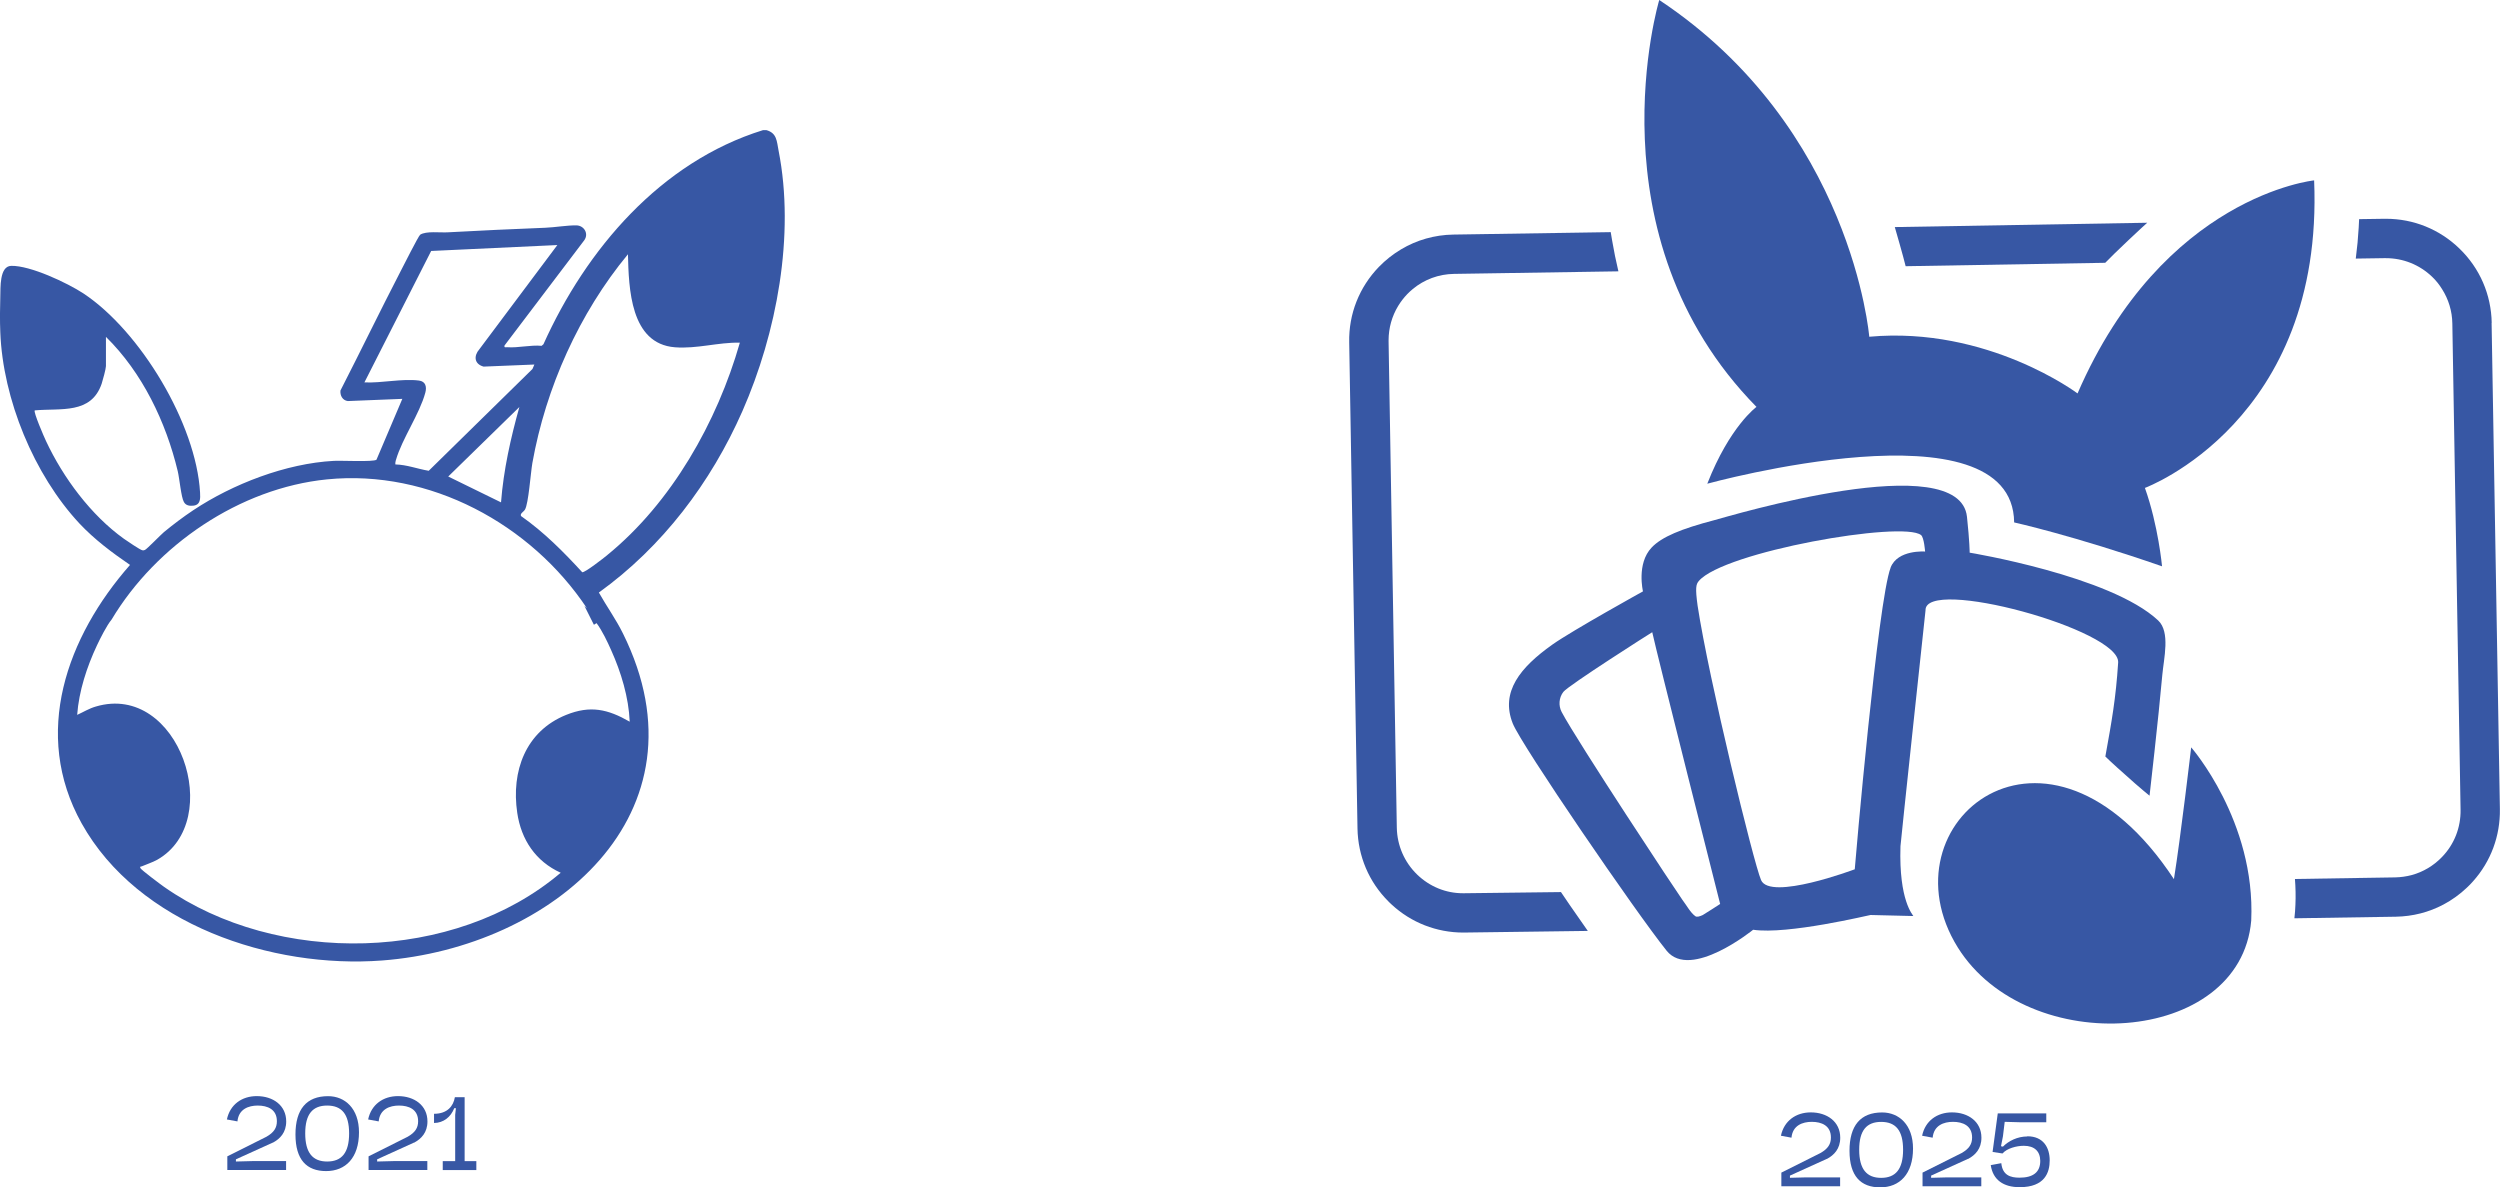 <?xml version="1.0" encoding="UTF-8"?>
<svg id="Ebene_1" data-name="Ebene 1" xmlns="http://www.w3.org/2000/svg" viewBox="0 0 410.11 194.78">
  <defs>
    <style>
      .cls-1 {
        fill: #3757a4;
      }
    </style>
  </defs>
  <path class="cls-1" d="M44.76,187.45c1.17-.63,2.19-1.65,2.19-3.49,0-2.63-2.16-4.15-4.83-4.15-2.43,0-4.39,1.38-4.9,3.83l1.73.32c.19-2.02,1.82-2.6,3.33-2.6,1.6,0,3.14.61,3.14,2.57,0,1.09-.49,1.85-1.72,2.55l-6.41,3.21v2.24h9.64v-1.46h-5.56l-2.67.07v-.36l6.04-2.74Z"/>
  <path class="cls-1" d="M53.82,179.82c-3.55,0-5.35,2.16-5.35,6.29s1.83,6,5.03,6,5.39-2.19,5.39-6.36c0-3.89-2.29-5.93-5.07-5.93ZM53.67,190.54c-2.38,0-3.6-1.43-3.6-4.61s1.22-4.57,3.6-4.57,3.6,1.39,3.6,4.57-1.22,4.61-3.6,4.61Z"/>
  <path class="cls-1" d="M67.93,187.45c1.17-.63,2.19-1.65,2.19-3.49,0-2.63-2.16-4.15-4.83-4.15-2.43,0-4.39,1.38-4.9,3.83l1.73.32c.19-2.02,1.82-2.6,3.33-2.6,1.6,0,3.14.61,3.14,2.57,0,1.09-.49,1.85-1.72,2.55l-6.41,3.21v2.24h9.64v-1.46h-5.56l-2.67.07v-.36l6.03-2.74Z"/>
  <path class="cls-1" d="M76.22,179.99h-1.6c-.24,1.43-1.21,2.72-3.42,2.72v1.51c1.56-.02,2.74-.97,3.32-2.43h.27l-.12,1.09v7.6h-2.04v1.46h5.51v-1.46h-1.92v-10.49Z"/>
  <path class="cls-1" d="M299.69,190.12c1.17-.63,2.19-1.65,2.19-3.49,0-2.63-2.16-4.15-4.83-4.15-2.43,0-4.39,1.38-4.9,3.83l1.73.32c.19-2.02,1.82-2.6,3.33-2.6,1.6,0,3.14.61,3.14,2.57,0,1.09-.49,1.85-1.72,2.55l-6.41,3.21v2.24h9.64v-1.46h-5.56l-2.67.07v-.36l6.04-2.74Z"/>
  <path class="cls-1" d="M308.75,182.49c-3.55,0-5.35,2.16-5.35,6.29s1.83,6,5.03,6,5.39-2.19,5.39-6.36c0-3.89-2.29-5.93-5.07-5.93ZM308.59,193.22c-2.38,0-3.6-1.43-3.6-4.61s1.22-4.57,3.6-4.57,3.6,1.39,3.6,4.57-1.22,4.61-3.6,4.61Z"/>
  <path class="cls-1" d="M322.85,190.12c1.17-.63,2.19-1.65,2.19-3.49,0-2.63-2.16-4.15-4.83-4.15-2.43,0-4.39,1.38-4.9,3.83l1.73.32c.19-2.02,1.82-2.6,3.33-2.6,1.6,0,3.14.61,3.14,2.57,0,1.09-.49,1.85-1.72,2.55l-6.41,3.21v2.24h9.64v-1.46h-5.56l-2.67.07v-.36l6.03-2.74Z"/>
  <path class="cls-1" d="M332.56,186.43c-1.6,0-3.06.73-3.99,1.67l-.32-.07.32-1.62.29-2.38,2.55.07h4.27v-1.45h-7.96l-.85,6.32,1.63.25c.71-.83,2.29-1.26,3.49-1.26,1.75,0,2.69.9,2.7,2.48,0,1.85-1.17,2.75-3.4,2.75-1.53,0-2.79-.42-2.99-2.38l-1.73.32c.36,2.45,2.11,3.62,4.74,3.62,4.17,0,4.93-2.46,4.93-4.39,0-2.12-1.05-3.96-3.67-3.96Z"/>
  <path class="cls-1" d="M125.72,21.35h-.56c-16.78,5.22-29,19.53-36.01,35.12l-.3.26c-1.82-.17-3.85.36-5.62.23-.28-.03-.55.14-.47-.28l13.08-17.26c.79-1.09-.03-2.43-1.29-2.45-1.53-.02-3.54.33-5.09.39-5.33.2-10.68.47-16.01.75-1.2.08-3.54-.25-4.52.39-.28.19-2.8,5.22-3.22,6.01-3.35,6.48-6.53,13.05-9.86,19.55-.08.83.34,1.62,1.21,1.73l8.94-.36-4.24,9.98c-.47.4-5.86.12-6.99.19-7.85.42-16.57,3.78-23.07,8.1-1.64,1.09-3.29,2.34-4.8,3.58-.59.5-2.77,2.77-3.12,2.93-.17.08-.25.09-.42.06-.36-.05-2.55-1.56-3.02-1.88-5.42-3.88-9.98-10.03-12.79-16.04-.3-.62-2.1-4.78-1.85-5.03,4.31-.39,9.25.67,10.98-4.38.17-.51.7-2.46.7-2.88v-4.8c5.95,5.84,9.84,13.94,11.78,22.04.28,1.17.56,4.27,1,5.03.31.59.92.69,1.54.62,1.21-.12,1.18-1.17,1.12-2.16-.64-11.25-9.8-26.48-19.14-32.66-2.66-1.74-8.72-4.59-11.84-4.52-1.95.05-1.74,3.61-1.79,5.05-.06,1.87-.08,3.99,0,5.84.42,10.97,5.51,23.36,12.99,31.38,2.46,2.62,5.34,4.77,8.29,6.79-10.36,11.78-16.15,27.69-7.93,42.41,9.24,16.57,31.18,23.86,49.3,22.48,27.8-2.12,54.17-24,39.5-53.63-1.15-2.34-2.69-4.47-3.96-6.73,10.42-7.49,18.39-18.04,23.55-29.76,5.62-12.79,8.66-28.88,5.93-42.74-.3-1.53-.26-2.88-2.01-3.36ZM64.96,75.43c1-3.46,3.88-7.54,4.81-11.01.26-.95.06-1.85-1.03-1.99-2.74-.36-6.17.44-8.96.3l10.95-21.56,20.7-.97-12.79,17.09c-.97,1.11-.84,2.43.69,2.85l8.33-.34-.31.73-17.02,16.7c-1.82-.3-3.6-1-5.47-1.04-.03-.26.02-.5.09-.75ZM85.2,66.77c-1.43,5.11-2.6,10.33-3.01,15.64l-8.66-4.24,11.67-11.4ZM103.3,118.39c-3.6-2.07-6.48-2.71-10.44-1.11-6.65,2.69-9.02,9.24-8.01,16.06.65,4.42,3.02,7.96,7.13,9.83-17.41,14.77-46.52,15.31-65.06,2.32-.53-.37-3.78-2.8-3.89-3.08-.14-.33.14-.23.25-.3.84-.37,1.7-.62,2.51-1.07,11.21-6.35,3.57-29.17-10.06-25.14-1.14.33-2.01.89-3.07,1.37.28-3.88,1.59-7.88,3.24-11.39.55-1.17,1.62-3.3,2.41-4.25,7.3-12.2,21.01-21.56,35.33-22.99,16.83-1.69,33.47,7.33,42.66,21.17l-.43-.42,1.48,2.95.08.15.43-.27c.9,1.19,1.79,3.06,2.39,4.42,1.64,3.64,2.88,7.74,3.05,11.74ZM99.61,91.07c-.55.45-3.69,2.91-4.1,2.8-3.07-3.35-6.29-6.59-10.03-9.21-.23-.42.41-.67.64-1.07.58-.97.93-6.01,1.21-7.63,2.21-12.38,7.69-24.58,15.68-34.25.14,5.56.37,14.69,7.71,15.26,3.61.28,7.07-.83,10.65-.76-3.72,13.01-11.2,26.26-21.77,34.86Z"/>
  <path class="cls-1" d="M345.35,43.11c1.33-1.41,6.34-6.11,6.89-6.57h0l-41.41.71c.06.18,1.48,5.13,1.78,6.42l32.74-.56Z"/>
  <path class="cls-1" d="M280.07,79.35s50.12-13.81,50.34,6.35c0,0,9.78,2.17,24.26,7.2,0,0-.61-6.69-2.81-12.86,0,0,29.4-10.87,27.76-50.45,0,0-24.74,2.5-38.81,34.95,0,0-14.73-11.06-34.17-9.3,0,0-2.77-34.22-34.45-55.24h0s-11.63,38.67,15.95,66.75c0,0-4.38,3.17-8.07,12.6Z"/>
  <path class="cls-1" d="M256.08,146.34h0s-15.83.19-15.83.19c-.09,0-.18,0-.29,0-2.77,0-5.43-1.08-7.49-3.07-2.09-2.03-3.27-4.75-3.33-7.67l-1.35-79.76v-.2c0-2.02.55-3.96,1.57-5.64.42-.69.91-1.33,1.48-1.93.29-.3.6-.58.92-.85,1.9-1.57,4.25-2.44,6.75-2.48l26.98-.42c-.4-1.68-.74-3.36-1.03-5.06h0c-.08-.47-.16-.92-.23-1.37l-25.82.4c-3.07.05-6.01.89-8.58,2.43-1.31.78-2.53,1.74-3.63,2.87-3.22,3.33-4.96,7.72-4.87,12.36l1.36,79.77c.08,4.54,1.88,8.79,5.1,11.99.06.07.13.14.2.2.1.1.2.2.31.29,3.21,2.97,7.38,4.59,11.76,4.59l20.41-.27c-1-1.42-2.01-2.87-3.01-4.32-.46-.69-.92-1.37-1.39-2.05Z"/>
  <path class="cls-1" d="M408.75,52.97h0c-.08-4.65-1.96-8.98-5.3-12.2-3.26-3.16-7.53-4.88-12.04-4.88-.11,0-.22,0-.32,0l-4.09.06c-.02.45-.04.9-.07,1.37-.09,1.63-.25,3.34-.48,5.1l4.57-.07h.36c2.85,0,5.53,1.08,7.59,3.05.64.61,1.18,1.29,1.63,2.02,1.07,1.68,1.66,3.62,1.69,5.65l1.35,79.76c.05,2.92-1.03,5.68-3.06,7.77-1.38,1.43-3.09,2.44-4.96,2.95,0,0,0,0,0,0-.87.23-1.78.36-2.7.38l-16.45.26c.11,1.42.14,2.82.08,4.2-.03.76-.08,1.51-.17,2.25l16.64-.26c2.77-.05,5.43-.73,7.8-1.99,1.4-.74,2.71-1.68,3.88-2.8.17-.16.35-.33.51-.5.17-.17.32-.35.48-.52,2.92-3.27,4.47-7.44,4.4-11.85l-1.36-79.76Z"/>
  <path class="cls-1" d="M356.62,144.22c-20.8-31.6-48.14-9.21-35.46,11.2,11.45,18.34,46.37,16.15,48.14-4.4h0c.74-16.33-9.85-28.42-9.85-28.42,0,0-1.71,14.62-2.83,21.62Z"/>
  <path class="cls-1" d="M311.76,138.83c.01-.44,4.09-38.61,4.11-38.7-.19-5.58,31.96,3.17,31.6,8.56-.38,5.88-1.04,9.55-2.1,15.41.64.65,2.98,2.77,4.89,4.44,1.05.91,1.96,1.69,2.36,1.99,0,0,1.47-12.76,2.09-19.78.24-2.73,1.35-7.07-.68-8.97h0c-7.82-7.32-30.92-11.12-30.92-11.12,0,0,0-1.77-.44-5.88-1.24-11.49-39.04-.09-41.42.54-5.49,1.44-8.65,2.75-10.31,4.5-2.51,2.64-1.42,7.19-1.42,7.19,0,0-11.51,6.37-14.85,8.72-.01.02-.03.03-.05.04-5.21,3.7-8.53,7.72-6.46,12.92,1.43,3.58,20.21,31.01,25.24,37.27,3.93,4.89,14.19-3.44,14.19-3.44,5.63.84,19.01-2.4,19.26-2.42,0,0,7.01.17,7.02.17-.06-.2-2.39-2.49-2.11-11.42ZM279.32,150.11h0c-.48.22-.95.38-1.22.18-.81-.6-1.36-1.68-2.13-2.7-.58-.76-17.29-26.04-19.79-30.79-.55-1.06-.45-2.34.27-3.29.79-1.05,14.46-9.74,14.59-9.8.62,2.96,11.07,44.35,11.14,44.58,0,0-2.69,1.75-2.86,1.82ZM310.15,93.11h0c-2.1,5.42-5.83,48.56-5.89,49.51h-.05s-13.84,5.2-15.32,1.75c-1.24-2.89-8.58-32.99-10.41-45.02-.4-2.93-.26-3.49.19-4.03,4.09-4.83,33.48-9.94,36.47-7.54.49.39.66,2.67.66,2.7,0,0-4.5-.36-5.66,2.63Z"/>
</svg>